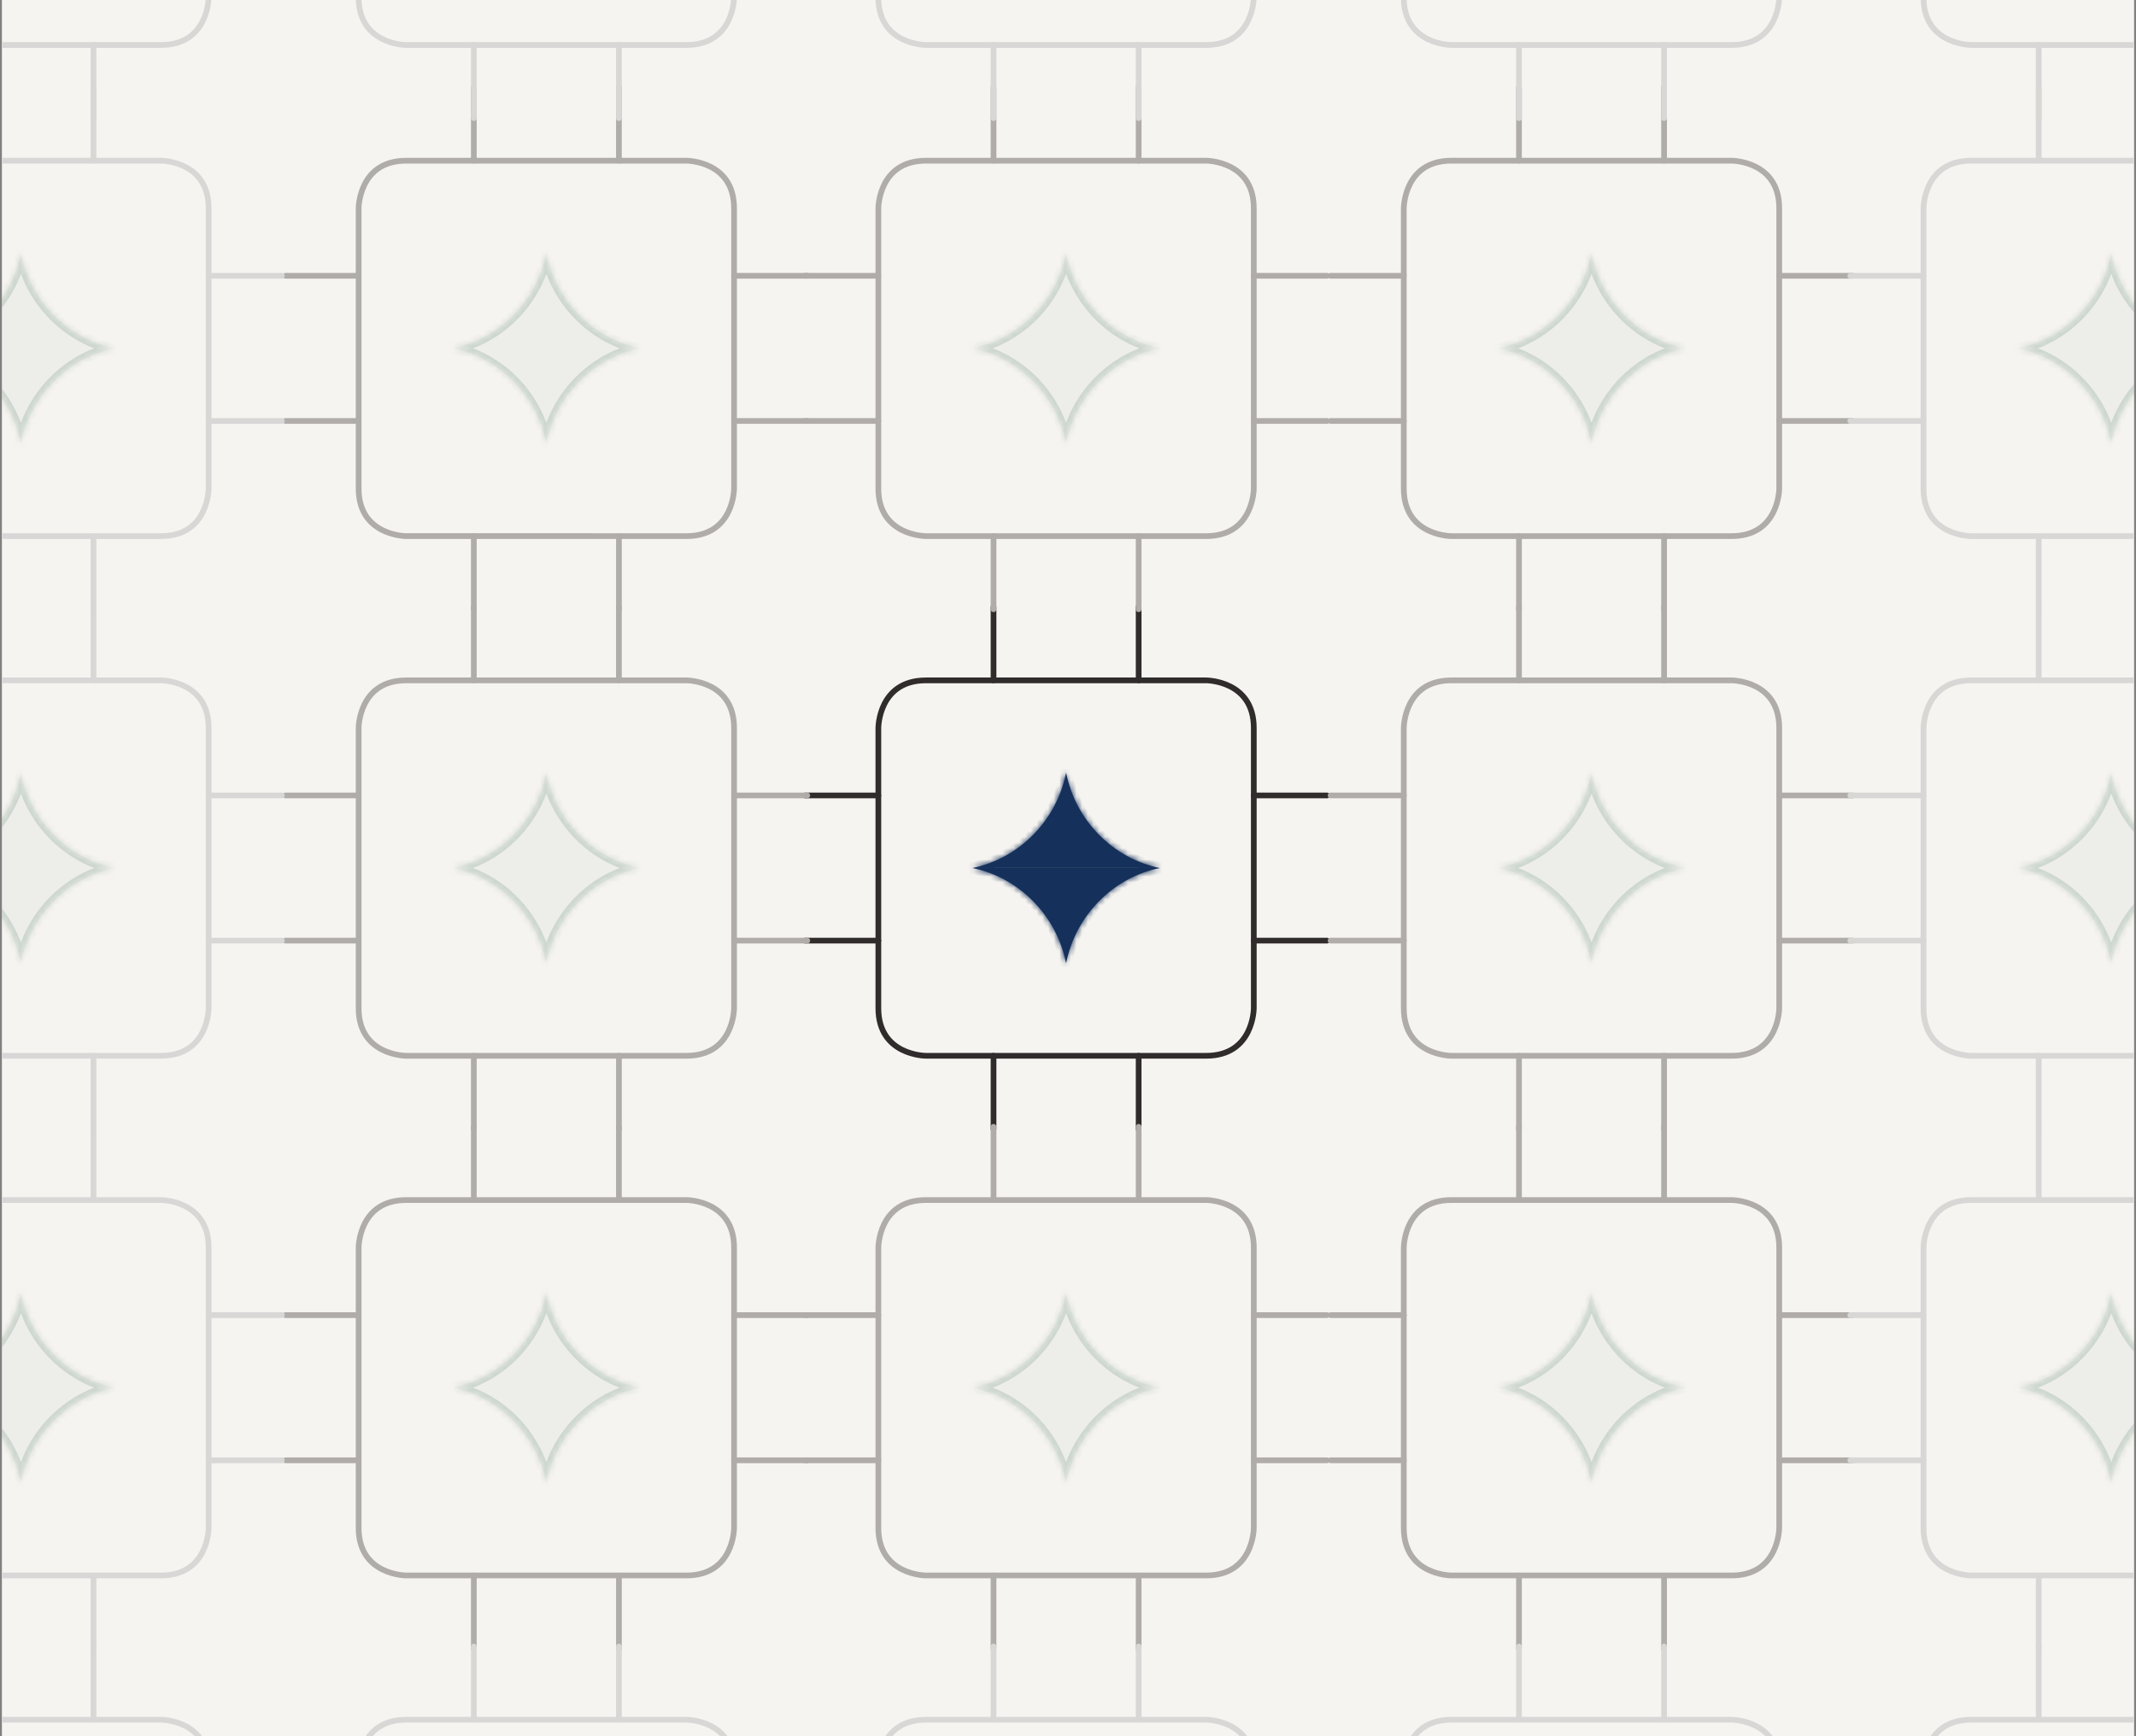 <svg xmlns="http://www.w3.org/2000/svg" xmlns:xlink="http://www.w3.org/1999/xlink" width="374" height="304" fill="none" xmlns:v="https://vecta.io/nano"><rect width="100%" height="100%" fill="#808080" stroke="none"/><style><![CDATA[.B{stroke-linejoin:round}.C{stroke-linecap:round}.D{fill:#fff}.E{fill:#175134}.F{fill-opacity:.039}.G{fill-opacity:.149}.H{stroke:#d8d7d6}.I{stroke:#afaca9}]]></style><g clip-path="url(#P)"><path fill="#f6f4f0" d="M.332 0h373.333v304H.332z"/><g stroke="#302c2c"><use xlink:href="#Q" class="B"/><g class="C"><path d="M173.963 106.313v12.82m-32.984 45.579h12.817m45.573-58.399v12.82"/><path d="M140.979 139.288h12.817m20.167 45.589v12.804m45.572-32.969h12.818m-32.984 20.165v12.804"/><path d="M219.535 139.288h12.818"/></g></g><mask id="A" class="D"><path d="M170.252 151.988c8.181-1.644 14.768-8.311 16.415-16.703 1.647 8.392 8.232 15.059 16.413 16.703m0 .01c-8.181 1.645-14.767 8.312-16.415 16.704-1.647-8.392-8.232-15.059-16.413-16.704"/></mask><g fill="#15315b"><use xlink:href="#R"/><path d="M170.055 151.008a1 1 0 1 0 .394 1.961l-.394-1.961zm16.612-15.723l.981-.193a1 1 0 0 0-1.963 0l.982.193zm16.216 17.684a1 1 0 1 0 .394-1.961l-.394 1.961zm.394.009a1 1 0 0 0 .783-1.177 1 1 0 0 0-1.177-.783l.394 1.96zm-16.612 15.724l-.981.193a1 1 0 0 0 1.962 0l-.981-.193zm-16.216-17.684a1 1 0 0 0-1.177.783 1 1 0 0 0 .783 1.177l.394-1.96zm0 1.951c8.587-1.726 15.476-8.711 17.199-17.492l-1.963-.385c-1.57 8.004-7.855 14.353-15.63 15.916l.394 1.961zm15.236-17.492c1.724 8.781 8.611 15.766 17.198 17.492l.394-1.961c-7.775-1.563-14.058-7.911-15.629-15.916l-1.963.385zm17.198 15.541c-8.586 1.726-15.476 8.711-17.199 17.492l1.962.385c1.572-8.005 7.856-14.353 15.631-15.917l-.394-1.96zm-15.237 17.492c-1.723-8.781-8.61-15.766-17.197-17.492l-.394 1.96c7.775 1.564 14.058 7.912 15.629 15.917l1.962-.385z" mask="url(#A)"/></g><g class="I"><use xlink:href="#S" class="B"/><g class="C"><path d="M173.963 15.313v12.82m-32.984 45.579h12.817m45.573-58.399v12.82"/><path d="M140.979 48.289h12.817m20.167 45.588v12.804m45.572-32.969h12.818m-32.984 20.165v12.804"/><path d="M219.535 48.289h12.818"/></g></g><mask id="B" class="D"><path d="M170.252 60.988c8.181-1.645 14.768-8.311 16.415-16.704 1.647 8.393 8.232 15.059 16.413 16.704m0 .01c-8.181 1.645-14.767 8.312-16.415 16.704-1.647-8.392-8.232-15.059-16.413-16.704"/></mask><g class="E"><use xlink:href="#T" class="F"/><path d="M170.055 60.008a1 1 0 0 0 .394 1.961l-.394-1.961zm16.612-15.724l.981-.193a1 1 0 0 0-1.963 0l.982.193zm16.216 17.684a1 1 0 0 0 .394-1.961l-.394 1.961zm.394.009a1 1 0 0 0-.394-1.961l.394 1.961zm-16.612 15.724l-.981.193a1 1 0 0 0 1.962 0l-.981-.193zm-16.216-17.684a1 1 0 0 0-.394 1.961l.394-1.961zm0 1.951c8.587-1.726 15.476-8.711 17.199-17.492l-1.963-.385c-1.57 8.004-7.855 14.353-15.63 15.916l.394 1.961zm15.236-17.492c1.724 8.781 8.611 15.766 17.198 17.492l.394-1.961c-7.775-1.563-14.058-7.912-15.629-15.916l-1.963.385zm17.198 15.541c-8.586 1.727-15.476 8.711-17.199 17.492l1.962.385c1.572-8.005 7.856-14.353 15.631-15.917l-.394-1.961zM187.646 77.51c-1.723-8.781-8.61-15.765-17.197-17.492l-.394 1.961c7.775 1.564 14.058 7.912 15.629 15.916l1.962-.385z" mask="url(#B)" class="G"/></g><g class="I"><path d="M254.128 28.138h49.071s8.333 0 8.333 8.333v49.071s0 8.333-8.333 8.333h-49.071s-8.333 0-8.333-8.333V36.471s0-8.333 8.333-8.333z" class="B"/><g class="C"><path d="M265.963 15.313v12.82m-32.984 45.579h12.817m45.573-58.399v12.82"/><path d="M232.979 48.289h12.817m20.167 45.588v12.804m45.572-32.969h12.818m-32.984 20.165v12.804"/><path d="M311.535 48.289h12.818"/></g></g><mask id="C" class="D"><path d="M262.252 60.988c8.181-1.645 14.768-8.311 16.415-16.704 1.647 8.393 8.232 15.059 16.413 16.704m0 .01c-8.181 1.645-14.767 8.312-16.415 16.704-1.647-8.392-8.232-15.059-16.413-16.704"/></mask><g class="E"><path d="M262.252 60.988c8.181-1.645 14.768-8.311 16.415-16.704 1.647 8.393 8.232 15.059 16.413 16.704m0 .01c-8.181 1.645-14.767 8.312-16.415 16.704-1.647-8.392-8.232-15.059-16.413-16.704" class="F"/><path d="M262.055 60.008a1 1 0 0 0 .394 1.961l-.394-1.961zm16.612-15.724l.981-.193a1 1 0 0 0-1.963 0l.982.193zm16.216 17.684a1 1 0 0 0 .394-1.961l-.394 1.961zm.394.009a1 1 0 0 0-.394-1.961l.394 1.961zm-16.612 15.724l-.981.193a1 1 0 0 0 1.962 0l-.981-.193zm-16.216-17.684a1 1 0 0 0-.394 1.961l.394-1.961zm0 1.951c8.587-1.726 15.476-8.711 17.199-17.492l-1.963-.385c-1.57 8.004-7.855 14.353-15.63 15.916l.394 1.961zm15.236-17.492c1.724 8.781 8.611 15.766 17.198 17.492l.394-1.961c-7.775-1.563-14.058-7.912-15.629-15.916l-1.963.385zm17.198 15.541c-8.586 1.727-15.476 8.711-17.199 17.492l1.962.385c1.572-8.005 7.856-14.353 15.631-15.917l-.394-1.961zM279.646 77.51c-1.723-8.781-8.61-15.765-17.197-17.492l-.394 1.961c7.775 1.564 14.058 7.912 15.629 15.916l1.962-.385z" mask="url(#C)" class="G"/></g><g class="I"><path d="M254.128 210.137h49.071s8.333 0 8.333 8.334v49.071s0 8.333-8.333 8.333h-49.071s-8.333 0-8.333-8.333v-49.071s0-8.334 8.333-8.334z" class="B"/><g class="C"><path d="M265.963 197.313v12.82m-32.984 45.579h12.817m45.573-58.399v12.82"/><path d="M232.979 230.288h12.817m20.167 45.589v12.804m45.572-32.969h12.818m-32.984 20.165v12.804"/><path d="M311.535 230.288h12.818"/></g></g><mask id="D" class="D"><path d="M262.252 242.988c8.181-1.644 14.768-8.311 16.415-16.704 1.647 8.393 8.232 15.06 16.413 16.704m0 .01c-8.181 1.645-14.767 8.312-16.415 16.704-1.647-8.392-8.232-15.059-16.413-16.704"/></mask><g class="E"><use xlink:href="#U" class="F"/><path d="M262.055 242.008a1 1 0 1 0 .394 1.961l-.394-1.961zm16.612-15.724l.981-.192a1 1 0 0 0-1.963 0l.982.192zm16.216 17.685a1 1 0 1 0 .394-1.961l-.394 1.961zm.394.009a1 1 0 0 0-.394-1.961l.394 1.961zm-16.612 15.724l-.981.193a1 1 0 0 0 1.962 0l-.981-.193zm-16.216-17.685a1 1 0 1 0-.394 1.961l.394-1.961zm0 1.952c8.587-1.726 15.476-8.711 17.199-17.492l-1.963-.385c-1.57 8.004-7.855 14.353-15.63 15.916l.394 1.961zm15.236-17.492c1.724 8.781 8.611 15.766 17.198 17.492l.394-1.961c-7.775-1.563-14.058-7.912-15.629-15.916l-1.963.385zm17.198 15.54c-8.586 1.727-15.476 8.712-17.199 17.492l1.962.386c1.572-8.005 7.856-14.353 15.631-15.917l-.394-1.961zm-15.237 17.492c-1.723-8.78-8.61-15.765-17.197-17.492l-.394 1.961c7.775 1.564 14.058 7.912 15.629 15.917l1.962-.386z" mask="url(#D)" class="G"/></g><g class="I"><use xlink:href="#V" class="B"/><g class="C"><path d="M82.963 197.313v12.82m-32.984 45.579h12.818m45.572-58.399v12.82"/><path d="M49.979 230.288h12.818m20.166 45.589v12.804m45.572-32.969h12.818m-32.984 20.165v12.804"/><path d="M128.535 230.288h12.818"/></g></g><mask id="E" class="D"><path d="M79.252 242.988c8.181-1.644 14.768-8.311 16.415-16.704 1.647 8.393 8.232 15.06 16.413 16.704m0 .01c-8.181 1.645-14.767 8.312-16.415 16.704-1.647-8.392-8.232-15.059-16.413-16.704"/></mask><g class="E"><path d="M79.252 242.988c8.181-1.644 14.768-8.311 16.415-16.704 1.647 8.393 8.232 15.06 16.413 16.704m0 .01c-8.181 1.645-14.767 8.312-16.415 16.704-1.647-8.392-8.232-15.059-16.413-16.704" class="F"/><path d="M79.055 242.008a1 1 0 1 0 .394 1.961l-.394-1.961zm16.612-15.724l.981-.192a1 1 0 0 0-1.962 0l.981.192zm16.216 17.685a1 1 0 1 0 .394-1.961l-.394 1.961zm.394.009a1 1 0 0 0-.394-1.961l.394 1.961zm-16.612 15.724l-.981.193a1 1 0 0 0 1.963 0l-.981-.193zm-16.216-17.685a1 1 0 1 0-.394 1.961l.394-1.961zm0 1.952c8.587-1.726 15.476-8.711 17.199-17.492l-1.962-.385c-1.571 8.004-7.855 14.353-15.631 15.916l.394 1.961zm15.237-17.492c1.723 8.781 8.611 15.766 17.197 17.492l.394-1.961c-7.775-1.563-14.058-7.912-15.629-15.916l-1.962.385zm17.197 15.54c-8.586 1.727-15.475 8.712-17.199 17.492l1.963.386c1.571-8.005 7.856-14.353 15.631-15.917l-.394-1.961zm-15.237 17.492c-1.723-8.78-8.611-15.765-17.197-17.492l-.394 1.961c7.775 1.564 14.058 7.912 15.629 15.917l1.963-.386z" mask="url(#E)" class="G"/></g><g class="I"><path d="M71.128 28.138h49.071s8.333 0 8.333 8.333v49.071s0 8.333-8.333 8.333H71.128s-8.333 0-8.333-8.333V36.471s0-8.333 8.333-8.333z" class="B"/><g class="C"><path d="M82.963 15.313v12.82M49.979 73.712h12.818m45.572-58.399v12.82"/><path d="M49.979 48.289h12.818m20.166 45.588v12.804m45.572-32.969h12.818m-32.984 20.165v12.804"/><path d="M128.535 48.289h12.818"/></g></g><mask id="F" class="D"><path d="M79.252 60.988c8.181-1.645 14.768-8.311 16.415-16.704 1.647 8.393 8.232 15.059 16.413 16.704m0 .01c-8.181 1.645-14.767 8.312-16.415 16.704-1.647-8.392-8.232-15.059-16.413-16.704"/></mask><g class="E"><path d="M79.252 60.988c8.181-1.645 14.768-8.311 16.415-16.704 1.647 8.393 8.232 15.059 16.413 16.704m0 .01c-8.181 1.645-14.767 8.312-16.415 16.704-1.647-8.392-8.232-15.059-16.413-16.704" class="F"/><path d="M79.055 60.008a1 1 0 1 0 .394 1.961l-.394-1.961zm16.612-15.724l.981-.193a1 1 0 0 0-1.962 0l.981.193zm16.216 17.684a1 1 0 0 0 .394-1.961l-.394 1.961zm.394.009a1 1 0 0 0-.394-1.961l.394 1.961zM95.665 77.702l-.981.193a1 1 0 0 0 1.963 0l-.981-.193zM79.449 60.018a1 1 0 1 0-.394 1.961l.394-1.961zm0 1.951c8.587-1.726 15.476-8.711 17.199-17.492l-1.962-.385c-1.571 8.004-7.855 14.353-15.631 15.916l.394 1.961zm15.237-17.492c1.723 8.781 8.611 15.766 17.197 17.492l.394-1.961c-7.775-1.563-14.058-7.912-15.629-15.916l-1.962.385zm17.197 15.541c-8.586 1.727-15.475 8.711-17.199 17.492l1.963.385c1.571-8.005 7.856-14.353 15.631-15.917l-.394-1.961zM96.646 77.51c-1.723-8.781-8.611-15.765-17.197-17.492l-.394 1.961c7.775 1.564 14.058 7.912 15.629 15.916l1.963-.385z" mask="url(#F)" class="G"/></g><g class="H"><path d="M71.128-57.862h49.071s8.333 0 8.333 8.333V-.458s0 8.333-8.333 8.333H71.128s-8.333 0-8.333-8.333v-49.071s0-8.333 8.333-8.333z" class="B"/><g class="C"><path d="M82.963 7.877V20.68m25.406-12.803V20.68"/></g><path d="M-20.872 210.137h49.071s8.333 0 8.333 8.334v49.071s0 8.333-8.333 8.333h-49.071s-8.333 0-8.333-8.333v-49.071s0-8.334 8.333-8.334z" class="B"/><g class="C"><path d="M16.369 197.313v12.82m20.166 45.579h12.818m-32.984 20.165v12.804"/><path d="M36.535 230.288h12.818"/></g></g><mask id="G" class="D"><path d="M-12.748 242.988c8.181-1.644 14.768-8.311 16.415-16.704 1.647 8.393 8.232 15.06 16.413 16.704m0 .01c-8.181 1.645-14.768 8.312-16.415 16.704-1.647-8.392-8.232-15.059-16.413-16.704"/></mask><g class="E"><path d="M-12.748 242.988c8.181-1.644 14.768-8.311 16.415-16.704 1.647 8.393 8.232 15.06 16.413 16.704m0 .01c-8.181 1.645-14.768 8.312-16.415 16.704-1.647-8.392-8.232-15.059-16.413-16.704" class="F"/><path d="M-12.945 242.008a1 1 0 1 0 .394 1.961l-.394-1.961zm16.612-15.724l.981-.192a1 1 0 0 0-1.963 0l.981.192zm16.216 17.685a1 1 0 1 0 .394-1.961l-.394 1.961zm.394.009a1 1 0 1 0-.394-1.961l.394 1.961zM3.665 259.702l-.981.193a1 1 0 0 0 1.963 0l-.981-.193zm-16.216-17.685a1 1 0 1 0-.394 1.961l.394-1.961zm0 1.952c8.587-1.726 15.476-8.711 17.199-17.492l-1.963-.385c-1.571 8.004-7.855 14.353-15.631 15.916l.394 1.961zm15.236-17.492c1.723 8.781 8.611 15.766 17.198 17.492l.394-1.961c-7.775-1.563-14.058-7.912-15.629-15.916l-1.963.385zm17.197 15.54c-8.586 1.727-15.475 8.712-17.199 17.492l1.963.386c1.571-8.005 7.856-14.353 15.631-15.917l-.394-1.961zM4.646 259.509c-1.723-8.78-8.611-15.765-17.197-17.492l-.394 1.961c7.775 1.564 14.058 7.912 15.629 15.917l1.963-.386z" mask="url(#G)" class="G"/></g><g class="H"><path d="M-20.872 28.138h49.071s8.333 0 8.333 8.333v49.071s0 8.333-8.333 8.333h-49.071s-8.333 0-8.333-8.333V36.471s0-8.333 8.333-8.333z" class="B"/><g class="C"><path d="M16.369 15.313v12.82m20.166 45.579h12.818M16.369 93.877v12.804"/><path d="M36.535 48.289h12.818"/></g></g><mask id="H" class="D"><path d="M-12.748 60.988c8.181-1.645 14.768-8.311 16.415-16.704 1.647 8.393 8.232 15.059 16.413 16.704m0 .01C11.899 62.643 5.313 69.31 3.665 77.702 2.018 69.31-4.567 62.643-12.748 60.998"/></mask><g class="E"><path d="M-12.748 60.988c8.181-1.645 14.768-8.311 16.415-16.704 1.647 8.393 8.232 15.059 16.413 16.704m0 .01C11.899 62.643 5.313 69.31 3.665 77.702 2.018 69.31-4.567 62.643-12.748 60.998" class="F"/><path d="M-12.945 60.008a1 1 0 1 0 .394 1.961l-.394-1.961zM3.667 44.285l.981-.193a1 1 0 0 0-1.963 0l.981.193zm16.216 17.684a1 1 0 1 0 .394-1.961l-.394 1.961zm.394.009a1 1 0 0 0-.394-1.961l.394 1.961zM3.665 77.702l-.981.193a1 1 0 0 0 1.963 0l-.981-.193zm-16.216-17.684a1 1 0 1 0-.394 1.961l.394-1.961zm0 1.951c8.587-1.726 15.476-8.711 17.199-17.492l-1.963-.385C1.115 52.096-5.17 58.445-12.945 60.008l.394 1.961zM2.685 44.477c1.723 8.781 8.611 15.766 17.198 17.492l.394-1.961c-7.775-1.563-14.058-7.912-15.629-15.916l-1.963.385zm17.197 15.541C11.297 61.744 4.407 68.729 2.684 77.51l1.963.385c1.571-8.005 7.856-14.353 15.631-15.917l-.394-1.961zM4.646 77.51c-1.723-8.781-8.611-15.765-17.197-17.492l-.394 1.961C-5.17 63.542 1.113 69.89 2.684 77.895l1.963-.385z" mask="url(#H)" class="G"/></g><g class="H"><use xlink:href="#W" class="B"/><path d="M16.369 7.877v12.803" class="C"/><path d="M254.128 301.137h49.071s8.333 0 8.333 8.334v49.071s0 8.333-8.333 8.333h-49.071s-8.333 0-8.333-8.333v-49.071s0-8.334 8.333-8.334z" class="B"/><g class="C"><path d="M265.963 288.313v12.82m25.406-12.82v12.82"/></g><path d="M71.128 301.137h49.071s8.333 0 8.333 8.334v49.071s0 8.333-8.333 8.333H71.128s-8.333 0-8.333-8.333v-49.071s0-8.334 8.333-8.334z" class="B"/><g class="C"><path d="M82.963 288.313v12.82m25.406-12.82v12.82"/></g></g><g class="I"><path d="M71.128 119.137h49.071s8.333 0 8.333 8.334v49.071s0 8.333-8.333 8.333H71.128s-8.333 0-8.333-8.333v-49.071s0-8.334 8.333-8.334z" class="B"/><g class="C"><path d="M82.963 106.313v12.82m-32.984 45.579h12.818m45.572-58.399v12.82"/><path d="M49.979 139.288h12.818m20.166 45.589v12.804m45.572-32.969h12.818m-32.984 20.165v12.804"/><path d="M128.535 139.288h12.818"/></g></g><mask id="I" class="D"><path d="M79.252 151.988c8.181-1.644 14.768-8.311 16.415-16.703 1.647 8.392 8.232 15.059 16.413 16.703m0 .01c-8.181 1.645-14.767 8.312-16.415 16.704-1.647-8.392-8.232-15.059-16.413-16.704"/></mask><g class="E"><path d="M79.252 151.988c8.181-1.644 14.768-8.311 16.415-16.703 1.647 8.392 8.232 15.059 16.413 16.703m0 .01c-8.181 1.645-14.767 8.312-16.415 16.704-1.647-8.392-8.232-15.059-16.413-16.704" class="F"/><path d="M79.055 151.008a1 1 0 1 0 .394 1.961l-.394-1.961zm16.612-15.723l.981-.193a1 1 0 0 0-1.962 0l.981.193zm16.216 17.684a1 1 0 1 0 .394-1.961l-.394 1.961zm.394.009a1 1 0 0 0 .783-1.177 1 1 0 0 0-1.177-.783l.394 1.96zm-16.612 15.724l-.981.193a1 1 0 0 0 1.963 0l-.981-.193zm-16.216-17.684a1 1 0 0 0-1.177.783 1 1 0 0 0 .783 1.177l.394-1.96zm0 1.951c8.587-1.726 15.476-8.711 17.199-17.492l-1.962-.385c-1.571 8.004-7.855 14.353-15.631 15.916l.394 1.961zm15.237-17.492c1.723 8.781 8.611 15.766 17.197 17.492l.394-1.961c-7.775-1.563-14.058-7.911-15.629-15.916l-1.962.385zm17.197 15.541c-8.586 1.726-15.475 8.711-17.199 17.492l1.963.385c1.571-8.005 7.856-14.353 15.631-15.917l-.394-1.96zM96.646 168.51c-1.723-8.781-8.611-15.766-17.197-17.492l-.394 1.96c7.775 1.564 14.058 7.912 15.629 15.917l1.963-.385z" mask="url(#I)" class="G"/></g><g class="H"><path d="M-20.872 301.137h49.071s8.333 0 8.333 8.334v49.071s0 8.333-8.333 8.333h-49.071s-8.333 0-8.333-8.333v-49.071s0-8.334 8.333-8.334z" class="B"/><path d="M16.369 288.313v12.82" class="C"/><path d="M-20.872 119.137h49.071s8.333 0 8.333 8.334v49.071s0 8.333-8.333 8.333h-49.071s-8.333 0-8.333-8.333v-49.071s0-8.334 8.333-8.334z" class="B"/><g class="C"><path d="M16.369 106.313v12.82m20.166 45.579h12.818m-32.984 20.165v12.804"/><path d="M36.535 139.288h12.818"/></g></g><mask id="J" class="D"><path d="M-12.748 151.988c8.181-1.644 14.768-8.311 16.415-16.703 1.647 8.392 8.232 15.059 16.413 16.703m0 .01c-8.181 1.645-14.768 8.312-16.415 16.704-1.647-8.392-8.232-15.059-16.413-16.704"/></mask><g class="E"><path d="M-12.748 151.988c8.181-1.644 14.768-8.311 16.415-16.703 1.647 8.392 8.232 15.059 16.413 16.703m0 .01c-8.181 1.645-14.768 8.312-16.415 16.704-1.647-8.392-8.232-15.059-16.413-16.704" class="F"/><path d="M-12.945 151.008a1 1 0 1 0 .394 1.961l-.394-1.961zm16.612-15.723l.981-.193a1 1 0 0 0-1.963 0l.981.193zm16.216 17.684a1 1 0 1 0 .394-1.961l-.394 1.961zm.394.009a1 1 0 0 0 .783-1.177 1 1 0 0 0-1.178-.783l.394 1.96zM3.665 168.702l-.981.193a1 1 0 0 0 1.963 0l-.981-.193zm-16.216-17.684a1 1 0 0 0-1.178.783 1 1 0 0 0 .783 1.177l.394-1.96zm0 1.951c8.587-1.726 15.476-8.711 17.199-17.492l-1.963-.385c-1.571 8.004-7.855 14.353-15.631 15.916l.394 1.961zm15.236-17.492c1.723 8.781 8.611 15.766 17.198 17.492l.394-1.961c-7.775-1.563-14.058-7.911-15.629-15.916l-1.963.385zm17.197 15.541c-8.586 1.726-15.475 8.711-17.199 17.492l1.963.385c1.571-8.005 7.856-14.353 15.631-15.917l-.394-1.96zM4.646 168.51c-1.723-8.781-8.611-15.766-17.197-17.492l-.394 1.96c7.775 1.564 14.058 7.912 15.629 15.917l1.963-.385z" mask="url(#J)" class="G"/></g><g class="H"><path d="M345.128 210.137h49.071s8.333 0 8.333 8.334v49.071s0 8.333-8.333 8.333h-49.071s-8.333 0-8.333-8.333v-49.071s0-8.334 8.333-8.334z" class="B"/><g class="C"><path d="M356.963 197.313v12.82m-32.984 45.579h12.817"/><path d="M323.979 230.288h12.817m20.167 45.589v12.804"/></g></g><mask id="K" class="D"><path d="M353.252 242.988c8.181-1.644 14.768-8.311 16.415-16.704 1.647 8.393 8.232 15.06 16.413 16.704m0 .01c-8.181 1.645-14.767 8.312-16.415 16.704-1.647-8.392-8.232-15.059-16.413-16.704"/></mask><g class="E"><path d="M353.252 242.988c8.181-1.644 14.768-8.311 16.415-16.704 1.647 8.393 8.232 15.06 16.413 16.704m0 .01c-8.181 1.645-14.767 8.312-16.415 16.704-1.647-8.392-8.232-15.059-16.413-16.704" class="F"/><path d="M353.055 242.008a1 1 0 1 0 .394 1.961l-.394-1.961zm16.612-15.724l.981-.192a1 1 0 0 0-1.963 0l.982.192zm16.216 17.685a1 1 0 1 0 .394-1.961l-.394 1.961zm.394.009a1 1 0 0 0-.394-1.961l.394 1.961zm-16.612 15.724l-.981.193a1 1 0 0 0 1.962 0l-.981-.193zm-16.216-17.685a1 1 0 1 0-.394 1.961l.394-1.961zm0 1.952c8.587-1.726 15.476-8.711 17.199-17.492l-1.963-.385c-1.57 8.004-7.855 14.353-15.63 15.916l.394 1.961zm15.236-17.492c1.724 8.781 8.611 15.766 17.198 17.492l.394-1.961c-7.775-1.563-14.058-7.912-15.629-15.916l-1.963.385zm17.198 15.54c-8.586 1.727-15.476 8.712-17.199 17.492l1.962.386c1.572-8.005 7.856-14.353 15.631-15.917l-.394-1.961zm-15.237 17.492c-1.723-8.78-8.61-15.765-17.197-17.492l-.394 1.961c7.775 1.564 14.058 7.912 15.629 15.917l1.962-.386z" mask="url(#K)" class="G"/></g><g class="I"><path d="M162.128 210.137h49.071s8.333 0 8.333 8.334v49.071s0 8.333-8.333 8.333h-49.071s-8.333 0-8.333-8.333v-49.071s0-8.334 8.333-8.334z" class="B"/><g class="C"><path d="M173.963 197.313v12.82m-32.984 45.579h12.817m45.573-58.399v12.82"/><path d="M140.979 230.288h12.817m20.167 45.589v12.804m45.572-32.969h12.818m-32.984 20.165v12.804"/><path d="M219.535 230.288h12.818"/></g></g><mask id="L" class="D"><path d="M170.252 242.988c8.181-1.644 14.768-8.311 16.415-16.704 1.647 8.393 8.232 15.06 16.413 16.704m0 .01c-8.181 1.645-14.767 8.312-16.415 16.704-1.647-8.392-8.232-15.059-16.413-16.704"/></mask><g class="E"><path d="M170.252 242.988c8.181-1.644 14.768-8.311 16.415-16.704 1.647 8.393 8.232 15.06 16.413 16.704m0 .01c-8.181 1.645-14.767 8.312-16.415 16.704-1.647-8.392-8.232-15.059-16.413-16.704" class="F"/><path d="M170.055 242.008a1 1 0 1 0 .394 1.961l-.394-1.961zm16.612-15.724l.981-.192a1 1 0 0 0-1.963 0l.982.192zm16.216 17.685a1 1 0 1 0 .394-1.961l-.394 1.961zm.394.009a1 1 0 1 0-.394-1.961l.394 1.961zm-16.612 15.724l-.981.193a1 1 0 0 0 1.962 0l-.981-.193zm-16.216-17.685a1 1 0 1 0-.394 1.961l.394-1.961zm0 1.952c8.587-1.726 15.476-8.711 17.199-17.492l-1.963-.385c-1.57 8.004-7.855 14.353-15.63 15.916l.394 1.961zm15.236-17.492c1.724 8.781 8.611 15.766 17.198 17.492l.394-1.961c-7.775-1.563-14.058-7.912-15.629-15.916l-1.963.385zm17.198 15.54c-8.586 1.727-15.476 8.712-17.199 17.492l1.962.386c1.572-8.005 7.856-14.353 15.631-15.917l-.394-1.961zm-15.237 17.492c-1.723-8.78-8.61-15.765-17.197-17.492l-.394 1.961c7.775 1.564 14.058 7.912 15.629 15.917l1.962-.386z" mask="url(#L)" class="G"/></g><g class="H"><path d="M345.128 301.137h49.071s8.333 0 8.333 8.334v49.071s0 8.333-8.333 8.333h-49.071s-8.333 0-8.333-8.333v-49.071s0-8.334 8.333-8.334z" class="B"/><path d="M356.963 288.313v12.82" class="C"/><path d="M162.128 301.137h49.071s8.333 0 8.333 8.334v49.071s0 8.333-8.333 8.333h-49.071s-8.333 0-8.333-8.333v-49.071s0-8.334 8.333-8.334z" class="B"/><g class="C"><path d="M173.963 288.313v12.82m25.406-12.82v12.82"/></g><path d="M345.128 28.138h49.071s8.333 0 8.333 8.333v49.071s0 8.333-8.333 8.333h-49.071s-8.333 0-8.333-8.333V36.471s0-8.333 8.333-8.333z" class="B"/><g class="C"><path d="M356.963 15.313v12.82m-32.984 45.579h12.817"/><path d="M323.979 48.289h12.817m20.167 45.588v12.804"/></g></g><mask id="M" class="D"><path d="M353.252 60.988c8.181-1.645 14.768-8.311 16.415-16.704 1.647 8.393 8.232 15.059 16.413 16.704m0 .01c-8.181 1.645-14.767 8.312-16.415 16.704-1.647-8.392-8.232-15.059-16.413-16.704"/></mask><g class="E"><path d="M353.252 60.988c8.181-1.645 14.768-8.311 16.415-16.704 1.647 8.393 8.232 15.059 16.413 16.704m0 .01c-8.181 1.645-14.767 8.312-16.415 16.704-1.647-8.392-8.232-15.059-16.413-16.704" class="F"/><path d="M353.055 60.008a1 1 0 0 0 .394 1.961l-.394-1.961zm16.612-15.724l.981-.193a1 1 0 0 0-1.963 0l.982.193zm16.216 17.684a1 1 0 0 0 .394-1.961l-.394 1.961zm.394.009a1 1 0 0 0-.394-1.961l.394 1.961zm-16.612 15.724l-.981.193a1 1 0 0 0 1.962 0l-.981-.193zm-16.216-17.684a1 1 0 0 0-.394 1.961l.394-1.961zm0 1.951c8.587-1.726 15.476-8.711 17.199-17.492l-1.963-.385c-1.57 8.004-7.855 14.353-15.63 15.916l.394 1.961zm15.236-17.492c1.724 8.781 8.611 15.766 17.198 17.492l.394-1.961c-7.775-1.563-14.058-7.912-15.629-15.916l-1.963.385zm17.198 15.541c-8.586 1.727-15.476 8.711-17.199 17.492l1.962.385c1.572-8.005 7.856-14.353 15.631-15.917l-.394-1.961zM370.646 77.51c-1.723-8.781-8.61-15.765-17.197-17.492l-.394 1.961c7.775 1.564 14.058 7.912 15.629 15.916l1.962-.385z" mask="url(#M)" class="G"/></g><g class="H"><path d="M162.128-57.862h49.071s8.333 0 8.333 8.333V-.458s0 8.333-8.333 8.333h-49.071s-8.333 0-8.333-8.333v-49.071s0-8.333 8.333-8.333z" class="B"/><g class="C"><path d="M173.963 7.877V20.68m25.406-12.803V20.68"/></g><path d="M254.128-57.862h49.071s8.333 0 8.333 8.333V-.458s0 8.333-8.333 8.333h-49.071s-8.333 0-8.333-8.333v-49.071s0-8.333 8.333-8.333z" class="B"/><g class="C"><path d="M265.963 7.877V20.68m25.406-12.803V20.68"/></g></g><g class="I"><path d="M254.128 119.137h49.071s8.333 0 8.333 8.334v49.071s0 8.333-8.333 8.333h-49.071s-8.333 0-8.333-8.333v-49.071s0-8.334 8.333-8.334z" class="B"/><g class="C"><path d="M265.963 106.313v12.82m-32.984 45.579h12.817m45.573-58.399v12.82"/><path d="M232.979 139.288h12.817m20.167 45.589v12.804m45.572-32.969h12.818m-32.984 20.165v12.804"/><path d="M311.535 139.288h12.818"/></g></g><mask id="N" class="D"><path d="M262.252 151.988c8.181-1.644 14.768-8.311 16.415-16.703 1.647 8.392 8.232 15.059 16.413 16.703m0 .01c-8.181 1.645-14.767 8.312-16.415 16.704-1.647-8.392-8.232-15.059-16.413-16.704"/></mask><g class="E"><path d="M262.252 151.988c8.181-1.644 14.768-8.311 16.415-16.703 1.647 8.392 8.232 15.059 16.413 16.703m0 .01c-8.181 1.645-14.767 8.312-16.415 16.704-1.647-8.392-8.232-15.059-16.413-16.704" class="F"/><path d="M262.055 151.008a1 1 0 1 0 .394 1.961l-.394-1.961zm16.612-15.723l.981-.193a1 1 0 0 0-1.963 0l.982.193zm16.216 17.684a1 1 0 1 0 .394-1.961l-.394 1.961zm.394.009a1 1 0 0 0 .783-1.177 1 1 0 0 0-1.177-.783l.394 1.96zm-16.612 15.724l-.981.193a1 1 0 0 0 1.962 0l-.981-.193zm-16.216-17.684a1 1 0 0 0-1.177.783 1 1 0 0 0 .783 1.177l.394-1.96zm0 1.951c8.587-1.726 15.476-8.711 17.199-17.492l-1.963-.385c-1.57 8.004-7.855 14.353-15.63 15.916l.394 1.961zm15.236-17.492c1.724 8.781 8.611 15.766 17.198 17.492l.394-1.961c-7.775-1.563-14.058-7.911-15.629-15.916l-1.963.385zm17.198 15.541c-8.586 1.726-15.476 8.711-17.199 17.492l1.962.385c1.572-8.005 7.856-14.353 15.631-15.917l-.394-1.96zm-15.237 17.492c-1.723-8.781-8.61-15.766-17.197-17.492l-.394 1.96c7.775 1.564 14.058 7.912 15.629 15.917l1.962-.385z" mask="url(#N)" class="G"/></g><g class="H"><path d="M345.128 119.137h49.071s8.333 0 8.333 8.334v49.071s0 8.333-8.333 8.333h-49.071s-8.333 0-8.333-8.333v-49.071s0-8.334 8.333-8.334z" class="B"/><g class="C"><path d="M356.963 106.313v12.82m-32.984 45.579h12.817"/><path d="M323.979 139.288h12.817m20.167 45.589v12.804"/></g></g><mask id="O" class="D"><path d="M353.252 151.988c8.181-1.644 14.768-8.311 16.415-16.703 1.647 8.392 8.232 15.059 16.413 16.703m0 .01c-8.181 1.645-14.767 8.312-16.415 16.704-1.647-8.392-8.232-15.059-16.413-16.704"/></mask><g class="E"><path d="M353.252 151.988c8.181-1.644 14.768-8.311 16.415-16.703 1.647 8.392 8.232 15.059 16.413 16.703m0 .01c-8.181 1.645-14.767 8.312-16.415 16.704-1.647-8.392-8.232-15.059-16.413-16.704" class="F"/><path d="M353.055 151.008a1 1 0 1 0 .394 1.961l-.394-1.961zm16.612-15.723l.981-.193a1 1 0 0 0-1.963 0l.982.193zm16.216 17.684a1 1 0 1 0 .394-1.961l-.394 1.961zm.394.009a1 1 0 0 0 .783-1.177 1 1 0 0 0-1.177-.783l.394 1.96zm-16.612 15.724l-.981.193a1 1 0 0 0 1.962 0l-.981-.193zm-16.216-17.684a1 1 0 0 0-1.177.783 1 1 0 0 0 .783 1.177l.394-1.96zm0 1.951c8.587-1.726 15.476-8.711 17.199-17.492l-1.963-.385c-1.57 8.004-7.855 14.353-15.63 15.916l.394 1.961zm15.236-17.492c1.724 8.781 8.611 15.766 17.198 17.492l.394-1.961c-7.775-1.563-14.058-7.911-15.629-15.916l-1.963.385zm17.198 15.541c-8.586 1.726-15.476 8.711-17.199 17.492l1.962.385c1.572-8.005 7.856-14.353 15.631-15.917l-.394-1.96zm-15.237 17.492c-1.723-8.781-8.61-15.766-17.197-17.492l-.394 1.96c7.775 1.564 14.058 7.912 15.629 15.917l1.962-.385z" mask="url(#O)" class="G"/></g><g class="H"><path d="M345.128-57.862h49.071s8.333 0 8.333 8.333V-.458s0 8.333-8.333 8.333h-49.071s-8.333 0-8.333-8.333v-49.071s0-8.333 8.333-8.333z" class="B"/><path d="M356.963 7.877v12.803" class="C"/></g></g><defs><clipPath id="P"><path transform="translate(.332)" d="M0 0h373.333v304H0z" class="D"/></clipPath><path id="Q" d="M162.128 119.137h49.071s8.333 0 8.333 8.334v49.071s0 8.333-8.333 8.333h-49.071s-8.333 0-8.333-8.333v-49.071s0-8.334 8.333-8.334z"/><path id="R" d="M170.252 151.988c8.181-1.644 14.768-8.311 16.415-16.703 1.647 8.392 8.232 15.059 16.413 16.703m0 .01c-8.181 1.645-14.767 8.312-16.415 16.704-1.647-8.392-8.232-15.059-16.413-16.704"/><path id="S" d="M162.128 28.138h49.071s8.333 0 8.333 8.333v49.071s0 8.333-8.333 8.333h-49.071s-8.333 0-8.333-8.333V36.471s0-8.333 8.333-8.333z"/><path id="T" d="M170.252 60.988c8.181-1.645 14.768-8.311 16.415-16.704 1.647 8.393 8.232 15.059 16.413 16.704m0 .01c-8.181 1.645-14.767 8.312-16.415 16.704-1.647-8.392-8.232-15.059-16.413-16.704"/><path id="U" d="M262.252 242.988c8.181-1.644 14.768-8.311 16.415-16.704 1.647 8.393 8.232 15.06 16.413 16.704m0 .01c-8.181 1.645-14.767 8.312-16.415 16.704-1.647-8.392-8.232-15.059-16.413-16.704"/><path id="V" d="M71.128 210.137h49.071s8.333 0 8.333 8.334v49.071s0 8.333-8.333 8.333H71.128s-8.333 0-8.333-8.333v-49.071s0-8.334 8.333-8.334z"/><path id="W" d="M-20.872-57.862h49.071s8.333 0 8.333 8.333V-.458s0 8.333-8.333 8.333h-49.071s-8.333 0-8.333-8.333v-49.071s0-8.333 8.333-8.333z"/></defs></svg>